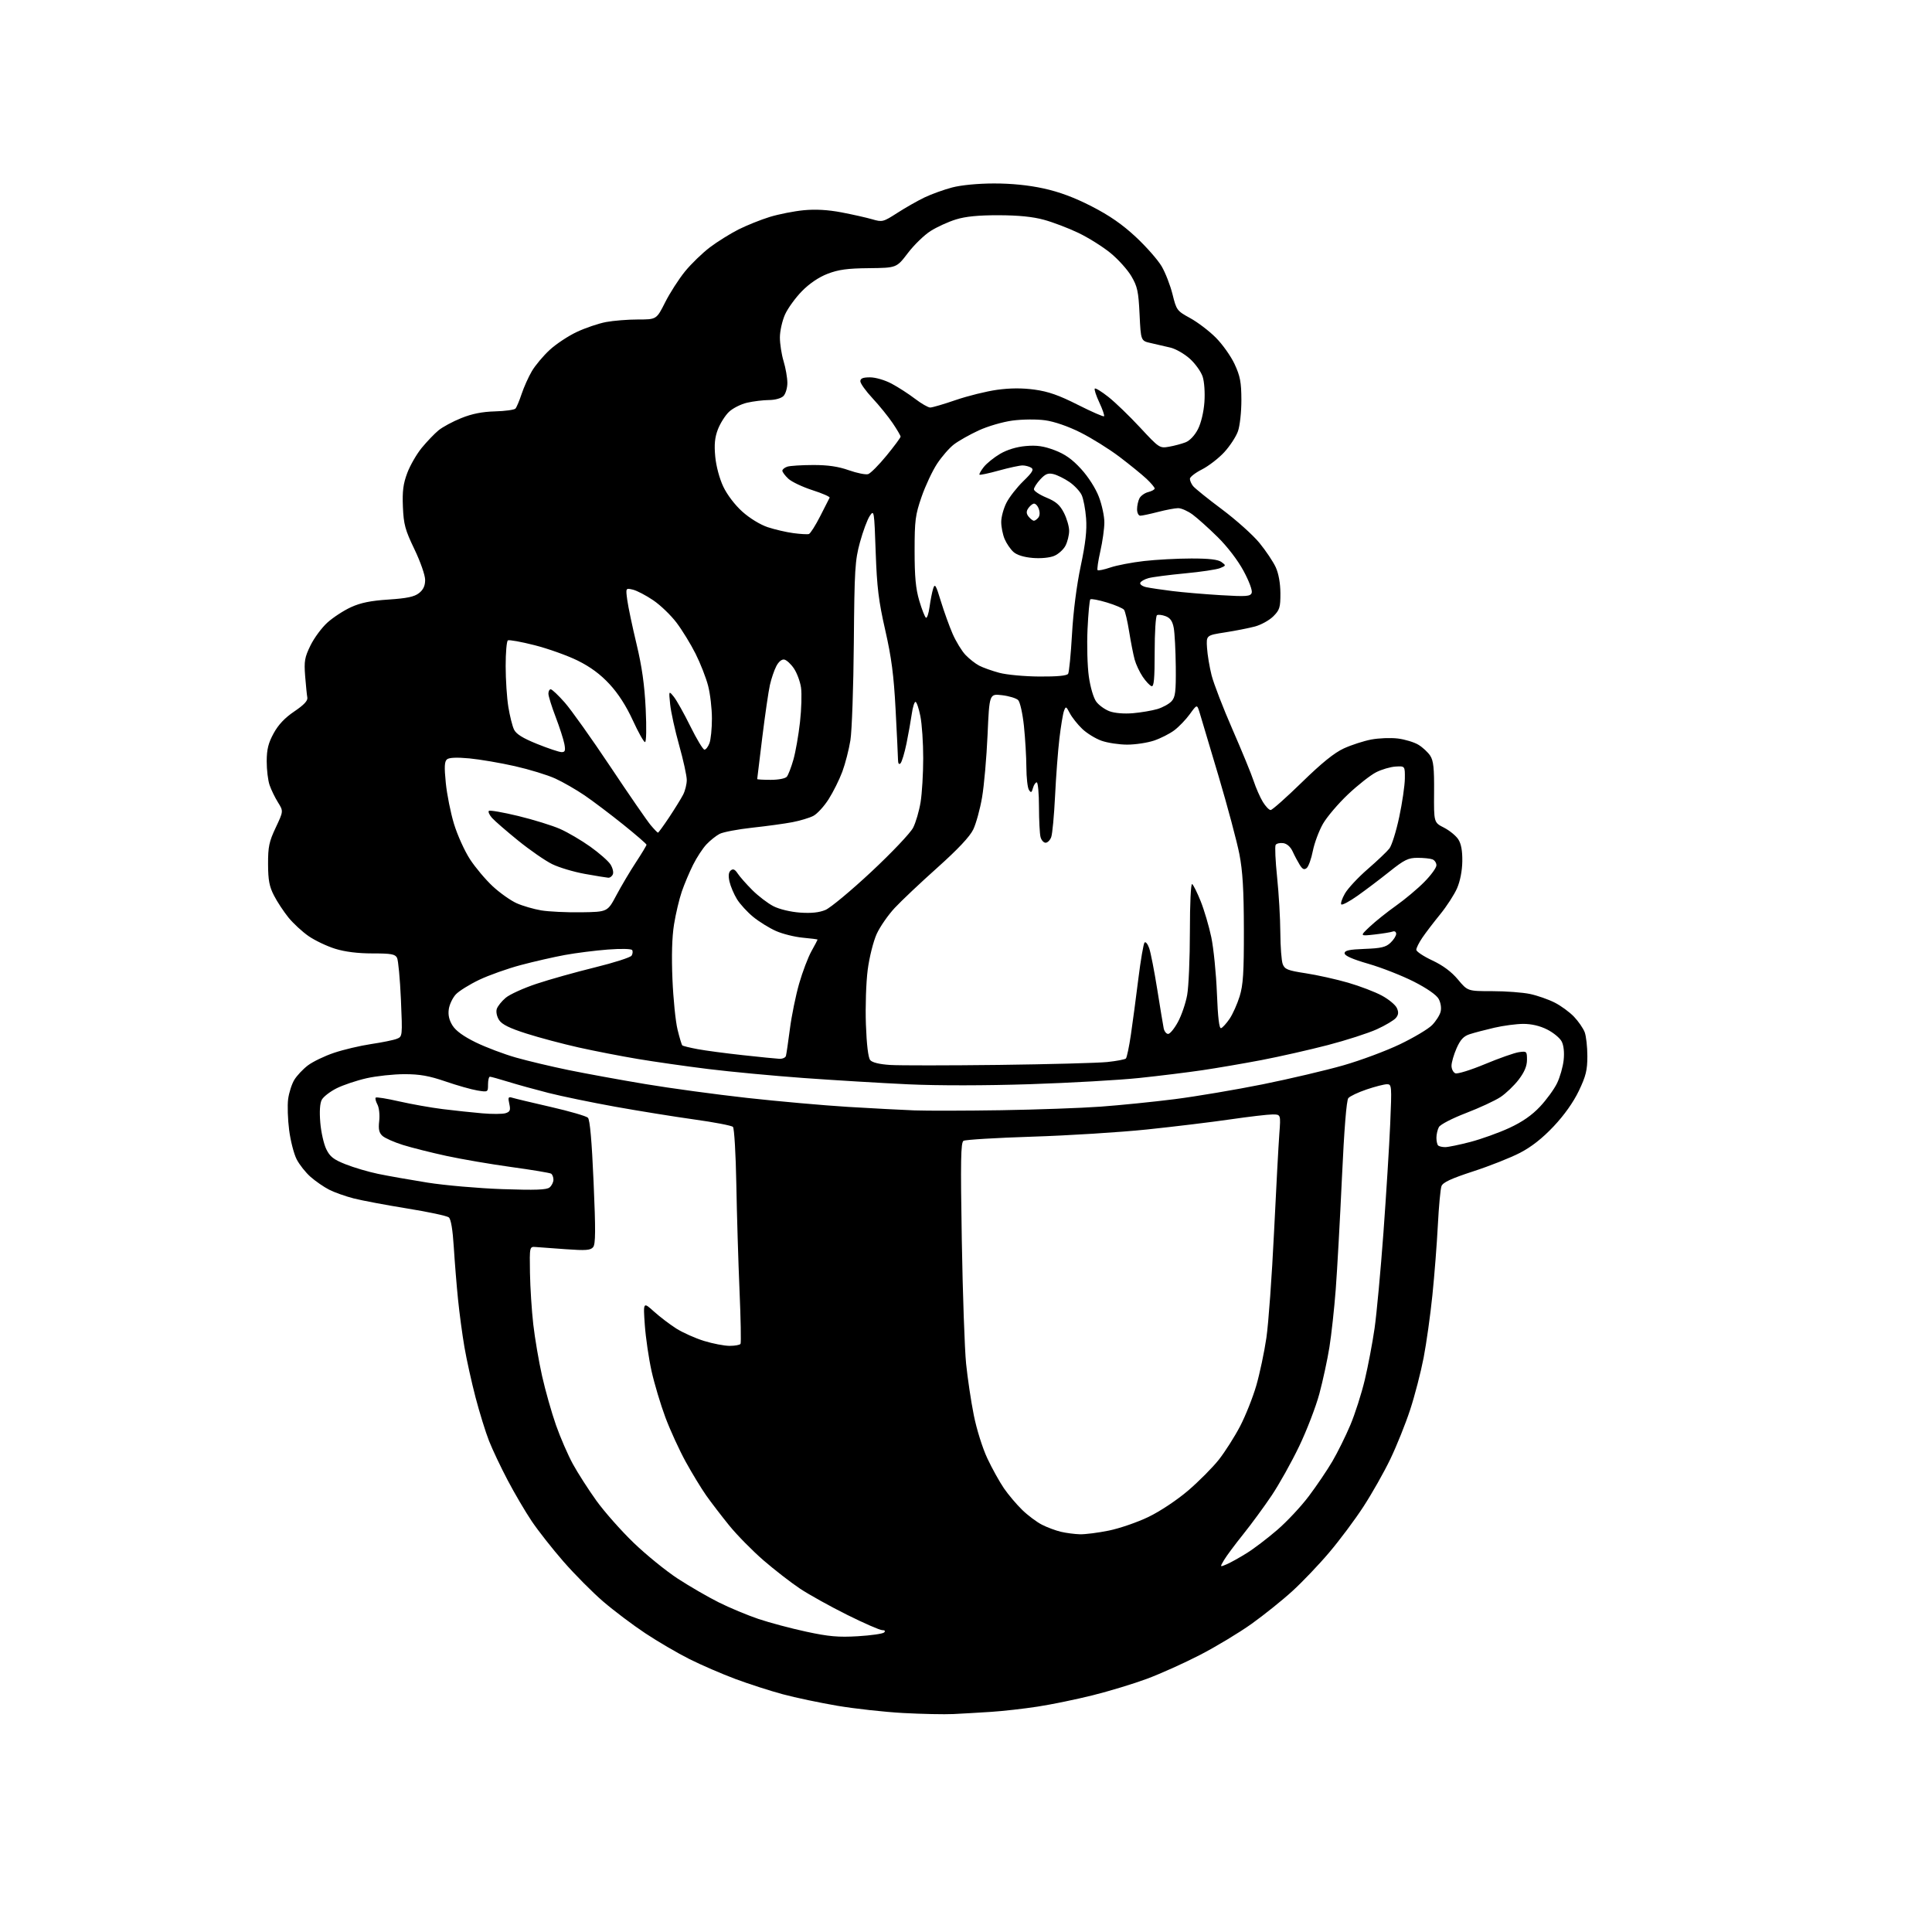 <?xml version="1.0" encoding="UTF-8" standalone="no"?>
<svg 
  version="1.1" 
  xmlns="http://www.w3.org/2000/svg" 
  xmlns:xlink="http://www.w3.org/1999/xlink" 
  xmlns:svg="http://www.w3.org/2000/svg"
  xmlns:rdf="http://www.w3.org/1999/02/22-rdf-syntax-ns#"
  xmlns:cc="http://creativecommons.org/ns#"
  xmlns:dc="http://purl.org/dc/elements/1.1/"
  viewBox="0 0 768 768"
  width="768"
  height="768"
>
<style>svg {background-color: white; }</style>"
<path stroke="none" fill="black" fill-rule="evenodd" d="M379.00,681.36C375.43,681.54 366.43,681.35 359.00,680.95C351.57,680.54 339.84,679.25 332.92,678.08C326.00,676.91 316.22,674.85 311.20,673.50C306.17,672.15 297.66,669.41 292.28,667.40C286.90,665.39 278.68,661.83 274.00,659.48C269.32,657.13 261.45,652.52 256.50,649.24C251.55,645.96 244.02,640.28 239.76,636.62C235.51,632.96 228.41,625.81 223.98,620.73C219.55,615.65 213.87,608.42 211.35,604.67C208.82,600.91 204.53,593.60 201.81,588.43C199.09,583.27 195.75,576.22 194.39,572.77C193.03,569.32 190.63,561.55 189.04,555.50C187.46,549.45 185.47,540.45 184.62,535.50C183.77,530.55 182.62,522.00 182.07,516.50C181.51,511.00 180.76,501.67 180.39,495.76C179.96,488.83 179.26,484.63 178.41,483.93C177.69,483.33 170.22,481.73 161.80,480.38C153.39,479.02 143.83,477.22 140.56,476.38C137.29,475.54 132.92,473.98 130.84,472.92C128.76,471.86 125.44,469.57 123.47,467.84C121.50,466.11 119.00,462.95 117.92,460.83C116.83,458.71 115.49,453.50 114.94,449.24C114.39,444.98 114.21,439.43 114.54,436.89C114.88,434.36 115.98,430.92 116.99,429.26C118.00,427.59 120.42,425.02 122.37,423.53C124.32,422.05 128.98,419.79 132.73,418.53C136.48,417.26 143.13,415.69 147.52,415.03C151.91,414.38 156.51,413.44 157.75,412.94C159.99,412.05 160.00,411.94 159.37,397.27C159.01,389.15 158.32,381.71 157.83,380.75C157.07,379.28 155.50,379.00 148.05,379.00C142.23,379.00 137.14,378.36 133.24,377.15C129.97,376.14 125.24,373.88 122.71,372.15C120.19,370.41 116.58,367.08 114.68,364.75C112.79,362.41 110.19,358.48 108.92,356.00C107.06,352.41 106.58,349.88 106.56,343.50C106.54,336.62 106.96,334.59 109.61,328.97C112.68,322.45 112.68,322.45 110.51,318.97C109.31,317.06 107.81,313.97 107.17,312.10C106.52,310.23 106.01,305.96 106.02,302.60C106.04,297.87 106.66,295.37 108.78,291.50C110.64,288.08 113.24,285.33 117.00,282.80C120.81,280.23 122.40,278.54 122.17,277.30C121.98,276.31 121.60,272.46 121.30,268.74C120.84,262.83 121.11,261.30 123.42,256.58C124.87,253.61 127.90,249.51 130.16,247.47C132.41,245.44 136.62,242.69 139.51,241.37C143.36,239.61 147.35,238.79 154.44,238.33C161.79,237.84 164.71,237.23 166.56,235.77C168.27,234.43 169.00,232.86 169.00,230.52C169.00,228.66 167.13,223.30 164.75,218.35C161.04,210.63 160.46,208.48 160.16,201.50C159.90,195.24 160.28,192.30 161.90,188.00C163.04,184.97 165.64,180.47 167.67,178.00C169.71,175.53 172.68,172.42 174.28,171.10C175.88,169.77 179.95,167.57 183.34,166.21C187.62,164.48 191.68,163.67 196.77,163.53C200.78,163.43 204.44,162.92 204.90,162.42C205.36,161.91 206.46,159.30 207.35,156.61C208.25,153.92 210.07,149.84 211.42,147.55C212.76,145.26 215.95,141.46 218.50,139.11C221.05,136.75 225.92,133.53 229.32,131.94C232.73,130.34 237.93,128.58 240.89,128.02C243.85,127.46 249.58,127.00 253.62,127.00C260.97,127.00 260.97,127.00 264.40,120.20C266.28,116.46 269.84,110.93 272.30,107.90C274.76,104.88 279.22,100.57 282.20,98.31C285.18,96.06 290.30,92.87 293.56,91.22C296.83,89.58 302.43,87.33 306.00,86.23C309.57,85.14 315.65,83.94 319.50,83.57C324.21,83.12 329.12,83.40 334.50,84.42C338.90,85.26 344.38,86.49 346.69,87.16C350.73,88.34 351.07,88.25 356.69,84.64C359.88,82.58 364.75,79.81 367.50,78.49C370.25,77.17 375.20,75.39 378.50,74.52C382.09,73.58 388.75,72.94 395.08,72.93C402.02,72.92 408.83,73.60 414.83,74.91C421.12,76.28 427.14,78.53 433.99,82.05C441.07,85.68 446.19,89.24 451.53,94.22C455.68,98.09 460.29,103.34 461.78,105.88C463.27,108.42 465.21,113.42 466.10,117.00C467.66,123.31 467.86,123.58 473.09,126.44C476.05,128.06 480.65,131.55 483.30,134.21C485.95,136.86 489.32,141.61 490.78,144.76C492.99,149.53 493.45,151.93 493.47,159.00C493.48,163.72 492.88,169.24 492.11,171.42C491.36,173.57 488.90,177.32 486.66,179.76C484.42,182.19 480.42,185.27 477.79,186.61C475.16,187.94 473.00,189.62 473.00,190.33C473.00,191.04 473.56,192.34 474.25,193.21C474.94,194.09 480.11,198.26 485.75,202.47C491.38,206.68 498.08,212.68 500.64,215.81C503.20,218.94 506.12,223.30 507.13,225.50C508.27,228.01 508.96,231.86 508.98,235.83C509.00,241.46 508.69,242.47 506.16,245.00C504.59,246.56 501.33,248.37 498.91,249.03C496.48,249.68 491.12,250.74 487.00,251.38C479.50,252.55 479.50,252.55 479.81,257.52C479.98,260.26 480.80,265.20 481.64,268.50C482.49,271.80 486.22,281.48 489.95,290.00C493.67,298.52 497.46,307.75 498.36,310.50C499.27,313.25 500.90,316.96 501.99,318.75C503.08,320.54 504.48,322.00 505.10,322.00C505.72,322.00 511.30,317.05 517.50,311.00C525.39,303.30 530.41,299.24 534.21,297.50C537.20,296.13 542.09,294.55 545.07,293.98C548.06,293.41 552.82,293.22 555.66,293.57C558.49,293.92 562.18,295.04 563.85,296.06C565.52,297.07 567.63,299.03 568.53,300.40C569.83,302.38 570.14,305.36 570.07,314.92C569.98,326.95 569.98,326.95 573.98,328.99C576.17,330.11 578.74,332.19 579.67,333.62C580.84,335.40 581.34,338.15 581.29,342.36C581.24,346.13 580.43,350.27 579.21,353.08C578.12,355.59 575.09,360.27 572.49,363.46C569.88,366.66 566.68,370.85 565.38,372.78C564.07,374.70 563.00,376.85 563.00,377.55C563.00,378.24 565.86,380.15 569.35,381.78C573.59,383.77 576.97,386.28 579.56,389.38C583.42,394.00 583.42,394.00 593.16,394.00C598.52,394.00 605.29,394.51 608.20,395.12C611.12,395.74 615.52,397.28 618.00,398.54C620.48,399.79 623.93,402.32 625.69,404.16C627.44,406.00 629.35,408.77 629.94,410.32C630.52,411.86 631.00,416.15 631.00,419.84C631.00,425.42 630.42,427.76 627.60,433.66C625.43,438.18 621.80,443.30 617.59,447.76C613.15,452.47 608.78,455.91 604.24,458.26C600.53,460.19 592.16,463.51 585.63,465.63C576.83,468.50 573.57,470.02 573.01,471.50C572.60,472.60 571.95,479.57 571.57,487.00C571.19,494.43 570.21,506.96 569.40,514.86C568.60,522.76 567.02,533.96 565.91,539.74C564.79,545.53 562.39,554.81 560.56,560.38C558.74,565.95 555.19,574.77 552.68,580.00C550.17,585.23 545.36,593.73 541.99,598.90C538.63,604.08 532.51,612.27 528.40,617.11C524.30,621.96 517.69,628.88 513.72,632.50C509.75,636.13 502.45,641.98 497.50,645.52C492.55,649.05 483.32,654.61 477.00,657.87C470.68,661.13 461.18,665.40 455.90,667.36C450.62,669.32 440.94,672.26 434.40,673.89C427.85,675.53 418.00,677.56 412.50,678.40C407.00,679.25 398.68,680.19 394.00,680.49C389.32,680.80 382.57,681.19 379.00,681.36zM341.00,650.43C346.23,650.12 350.93,649.44 351.45,648.93C352.04,648.35 351.75,648.00 350.68,648.00C349.73,648.00 343.45,645.26 336.73,641.91C330.00,638.56 321.57,633.87 318.00,631.50C314.43,629.12 307.90,624.06 303.49,620.25C299.09,616.43 292.96,610.21 289.88,606.41C286.80,602.61 282.69,597.25 280.75,594.50C278.81,591.75 275.14,585.72 272.60,581.11C270.06,576.49 266.42,568.56 264.52,563.48C262.62,558.40 260.14,550.12 259.01,545.07C257.89,540.02 256.68,531.75 256.32,526.69C255.68,517.50 255.68,517.50 259.93,521.33C262.27,523.44 266.28,526.49 268.84,528.12C271.40,529.74 276.36,531.96 279.86,533.04C283.35,534.12 287.94,535.00 290.05,535.00C292.16,535.00 294.10,534.64 294.37,534.21C294.64,533.77 294.46,524.21 293.97,512.96C293.49,501.71 292.91,482.69 292.70,470.71C292.49,458.72 291.88,448.48 291.36,447.96C290.83,447.43 283.90,446.10 275.95,445.00C268.00,443.89 253.85,441.61 244.50,439.93C235.15,438.24 223.22,435.78 218.00,434.45C212.78,433.12 205.57,431.13 202.00,430.02C198.43,428.92 195.16,428.01 194.75,428.01C194.34,428.00 194.00,429.39 194.00,431.09C194.00,434.16 193.98,434.17 189.75,433.48C187.41,433.10 181.72,431.48 177.09,429.89C170.59,427.66 166.88,427.00 160.79,427.00C156.45,427.00 149.66,427.73 145.70,428.62C141.74,429.52 136.38,431.32 133.79,432.62C131.19,433.93 128.55,435.98 127.91,437.18C127.16,438.57 126.95,441.83 127.32,446.24C127.63,450.02 128.71,454.78 129.70,456.81C131.16,459.81 132.61,460.94 137.40,462.83C140.64,464.12 146.44,465.83 150.29,466.63C154.14,467.43 162.96,468.99 169.90,470.10C176.83,471.20 190.25,472.37 199.72,472.70C212.87,473.15 217.31,472.99 218.47,472.02C219.31,471.33 220.00,469.94 220.00,468.94C220.00,467.94 219.58,466.86 219.06,466.54C218.55,466.22 211.46,465.04 203.31,463.92C195.17,462.80 183.55,460.81 177.50,459.50C171.45,458.19 163.65,456.23 160.17,455.14C156.68,454.05 153.03,452.43 152.04,451.54C150.67,450.30 150.37,448.91 150.74,445.61C151.01,443.20 150.70,440.31 150.03,439.06C149.38,437.83 149.07,436.60 149.35,436.32C149.63,436.03 153.83,436.71 158.68,437.82C163.53,438.92 171.32,440.31 176.00,440.89C180.68,441.47 187.73,442.22 191.67,442.56C195.61,442.91 199.80,442.88 200.98,442.51C202.76,441.94 203.01,441.33 202.46,438.81C201.88,436.20 202.04,435.88 203.65,436.37C204.67,436.69 211.57,438.34 219.00,440.04C226.43,441.74 233.04,443.66 233.70,444.31C234.51,445.11 235.25,453.52 235.96,469.89C236.80,489.14 236.76,494.59 235.77,495.77C234.75,497.01 232.84,497.15 225.01,496.59C219.78,496.22 214.38,495.82 213.00,495.71C210.50,495.50 210.50,495.50 210.67,506.00C210.77,511.77 211.36,521.00 211.99,526.50C212.62,532.00 214.19,541.23 215.49,547.00C216.79,552.77 219.27,561.55 221.01,566.50C222.75,571.45 225.78,578.42 227.74,582.00C229.70,585.58 233.89,592.10 237.04,596.50C240.20,600.90 246.86,608.44 251.85,613.25C256.84,618.06 264.76,624.49 269.43,627.54C274.11,630.59 281.44,634.83 285.72,636.97C290.00,639.11 297.10,642.07 301.50,643.56C305.90,645.04 314.45,647.32 320.50,648.62C329.46,650.55 333.26,650.89 341.00,650.43zM487.69,621.80C489.24,621.13 492.79,619.15 495.59,617.40C498.40,615.66 503.84,611.51 507.69,608.20C511.55,604.88 517.22,598.82 520.29,594.73C523.37,590.64 527.58,584.42 529.64,580.90C531.70,577.38 534.91,570.90 536.77,566.50C538.63,562.10 541.22,554.00 542.53,548.50C543.84,543.00 545.59,533.77 546.42,528.00C547.24,522.23 548.83,505.12 549.94,490.00C551.04,474.88 552.26,455.41 552.63,446.75C553.28,431.55 553.23,431.00 551.35,431.00C550.27,431.00 546.63,431.93 543.26,433.07C539.89,434.21 536.61,435.76 535.98,436.52C535.25,437.40 534.33,448.90 533.44,468.20C532.67,484.86 531.56,504.80 530.98,512.50C530.39,520.20 529.26,530.55 528.47,535.50C527.68,540.45 525.88,548.77 524.48,554.00C523.07,559.23 519.45,568.64 516.43,574.93C513.41,581.22 508.51,589.99 505.54,594.43C502.56,598.87 497.46,605.82 494.20,609.89C490.94,613.95 487.51,618.56 486.58,620.14C484.88,623.01 484.88,623.01 487.69,621.80zM429.29,609.90C431.38,609.95 436.55,609.30 440.79,608.43C445.03,607.57 452.10,605.14 456.50,603.02C461.13,600.79 467.77,596.38 472.28,592.54C476.55,588.88 482.07,583.33 484.54,580.20C487.00,577.06 490.79,571.10 492.96,566.95C495.12,562.80 498.02,555.51 499.40,550.76C500.77,546.01 502.58,537.48 503.41,531.81C504.24,526.14 505.60,507.32 506.44,490.00C507.28,472.68 508.23,455.01 508.55,450.75C509.14,443.00 509.14,443.00 505.82,443.01C503.99,443.01 496.43,443.90 489.00,444.98C481.57,446.06 466.73,447.86 456.00,448.98C445.27,450.10 424.77,451.39 410.42,451.84C396.08,452.30 383.75,453.04 383.01,453.49C381.92,454.17 381.80,461.32 382.33,493.00C382.69,514.27 383.46,536.37 384.04,542.09C384.62,547.82 385.99,557.00 387.09,562.50C388.21,568.14 390.57,575.66 392.49,579.74C394.36,583.73 397.34,589.08 399.09,591.64C400.85,594.20 404.12,598.06 406.36,600.23C408.59,602.40 412.12,605.04 414.19,606.10C416.27,607.16 419.66,608.42 421.73,608.91C423.81,609.40 427.21,609.84 429.29,609.90zM574.48,456.00C575.66,456.00 580.18,455.07 584.53,453.93C588.88,452.79 595.83,450.29 599.96,448.38C605.12,446.00 608.96,443.33 612.17,439.91C614.75,437.17 617.81,432.97 618.96,430.58C620.12,428.19 621.30,424.04 621.58,421.37C621.90,418.36 621.60,415.55 620.79,414.00C620.08,412.62 617.49,410.49 615.03,409.25C612.15,407.79 608.80,407.01 605.54,407.01C602.77,407.02 597.58,407.71 594.00,408.54C590.42,409.37 586.04,410.52 584.26,411.10C581.80,411.89 580.55,413.24 579.01,416.70C577.91,419.20 577.00,422.34 577.00,423.66C577.00,424.98 577.70,426.33 578.55,426.66C579.40,426.98 584.69,425.34 590.30,423.00C595.91,420.66 601.96,418.53 603.75,418.26C606.89,417.80 607.00,417.90 607.00,421.31C607.00,423.77 605.99,426.16 603.71,429.16C601.89,431.54 598.63,434.66 596.46,436.10C594.28,437.54 588.10,440.41 582.72,442.47C577.21,444.59 572.52,447.02 571.97,448.05C571.44,449.05 571.00,450.95 571.00,452.27C571.00,453.59 571.30,454.97 571.67,455.33C572.03,455.70 573.30,456.00 574.48,456.00zM398.00,441.33C412.02,441.10 429.80,440.47 437.50,439.91C445.20,439.35 458.48,438.01 467.00,436.93C475.52,435.84 491.27,433.18 502.00,431.02C512.73,428.85 527.12,425.46 534.00,423.49C540.88,421.52 551.00,417.75 556.50,415.11C562.00,412.47 567.75,409.05 569.27,407.50C570.79,405.95 572.33,403.55 572.67,402.16C573.04,400.69 572.71,398.57 571.88,397.07C571.00,395.48 567.21,392.85 561.98,390.19C557.31,387.83 549.23,384.65 544.00,383.14C537.63,381.30 534.50,379.92 534.50,378.95C534.50,377.83 536.31,377.43 542.48,377.20C549.00,376.96 550.89,376.52 552.73,374.78C553.98,373.61 555.00,372.01 555.00,371.22C555.00,370.43 554.40,370.02 553.66,370.30C552.92,370.58 549.66,371.11 546.41,371.48C540.50,372.14 540.50,372.14 544.56,368.32C546.79,366.22 551.48,362.48 554.98,360.00C558.48,357.52 563.52,353.30 566.17,350.61C568.83,347.93 571.00,344.94 571.00,343.97C571.00,343.00 570.29,341.94 569.42,341.61C568.55,341.27 565.90,341.00 563.52,341.00C559.80,341.00 558.27,341.75 552.35,346.47C548.58,349.48 542.88,353.79 539.67,356.06C536.47,358.33 533.55,359.88 533.19,359.52C532.82,359.16 533.48,357.20 534.64,355.18C535.80,353.16 539.86,348.80 543.66,345.50C547.47,342.20 551.36,338.51 552.30,337.30C553.25,336.08 555.01,330.46 556.21,324.80C557.42,319.13 558.42,312.25 558.45,309.50C558.50,304.50 558.50,304.50 554.77,304.72C552.73,304.84 549.23,305.86 547.02,306.99C544.80,308.12 539.79,312.06 535.89,315.74C531.98,319.43 527.49,324.71 525.90,327.47C524.32,330.24 522.51,335.08 521.88,338.23C521.26,341.39 520.16,344.45 519.44,345.05C518.45,345.87 517.78,345.57 516.68,343.82C515.89,342.54 514.61,340.15 513.86,338.50C513.00,336.63 511.59,335.37 510.10,335.16C508.80,334.98 507.44,335.29 507.09,335.86C506.73,336.43 507.00,342.21 507.67,348.70C508.35,355.19 508.92,365.08 508.95,370.68C508.98,376.29 509.41,381.94 509.90,383.25C510.69,385.32 511.87,385.79 519.04,386.89C523.57,387.58 531.15,389.27 535.87,390.63C540.59,392.00 546.66,394.32 549.35,395.79C552.05,397.25 554.71,399.46 555.27,400.70C556.03,402.36 555.93,403.38 554.90,404.64C554.13,405.57 550.71,407.61 547.30,409.16C543.88,410.71 535.11,413.54 527.80,415.44C520.48,417.34 508.65,420.02 501.50,421.39C494.35,422.75 483.73,424.57 477.91,425.43C472.08,426.29 460.83,427.68 452.91,428.51C444.98,429.35 425.45,430.46 409.50,430.98C391.84,431.56 372.88,431.58 361.00,431.03C350.27,430.53 331.60,429.40 319.50,428.53C307.40,427.65 290.30,426.04 281.50,424.95C272.70,423.86 260.10,422.06 253.50,420.95C246.90,419.85 236.32,417.79 230.00,416.38C223.68,414.96 214.33,412.48 209.24,410.85C202.58,408.73 199.54,407.23 198.41,405.50C197.51,404.12 197.11,402.24 197.47,401.09C197.82,399.99 199.42,397.99 201.02,396.64C202.62,395.29 208.14,392.78 213.29,391.07C218.44,389.35 228.87,386.43 236.47,384.56C244.06,382.70 250.63,380.59 251.07,379.88C251.51,379.18 251.61,378.18 251.30,377.68C250.97,377.15 246.90,377.06 241.62,377.46C236.60,377.85 228.90,378.82 224.50,379.63C220.10,380.44 212.22,382.24 207.00,383.63C201.78,385.02 194.35,387.66 190.50,389.49C186.65,391.33 182.47,393.93 181.21,395.27C179.95,396.62 178.69,399.24 178.41,401.11C178.06,403.45 178.52,405.48 179.88,407.66C181.21,409.78 184.29,412.00 189.18,414.39C193.21,416.35 200.36,419.05 205.07,420.39C209.79,421.73 219.24,423.98 226.07,425.38C232.91,426.78 246.60,429.28 256.50,430.93C266.40,432.59 284.62,435.06 297.00,436.44C309.38,437.81 327.38,439.41 337.00,440.00C346.62,440.58 358.55,441.21 363.50,441.40C368.45,441.58 383.98,441.55 398.00,441.33zM397.00,423.32C417.07,423.07 436.51,422.55 440.18,422.17C443.86,421.78 447.18,421.15 447.56,420.77C447.94,420.39 448.84,416.12 449.55,411.29C450.26,406.46 451.60,396.43 452.52,389.00C453.45,381.57 454.55,375.13 454.98,374.67C455.40,374.22 456.24,375.24 456.83,376.95C457.43,378.66 458.86,386.01 460.02,393.28C461.18,400.55 462.33,407.51 462.58,408.75C462.83,409.99 463.63,411.00 464.36,411.00C465.09,411.00 466.84,408.86 468.25,406.25C469.67,403.64 471.32,398.83 471.91,395.57C472.51,392.30 473.00,380.91 473.00,370.26C473.00,359.19 473.38,351.12 473.89,351.43C474.38,351.73 475.92,354.83 477.31,358.30C478.70,361.78 480.59,368.20 481.51,372.56C482.42,376.93 483.43,386.93 483.74,394.78C484.12,404.52 484.65,408.95 485.40,408.71C486.00,408.51 487.52,406.83 488.78,404.99C490.03,403.14 491.83,399.12 492.78,396.06C494.18,391.52 494.49,386.64 494.46,369.50C494.43,353.69 493.99,346.28 492.67,339.50C491.70,334.55 487.98,320.60 484.39,308.50C480.81,296.40 477.41,285.02 476.85,283.22C475.83,279.94 475.83,279.94 472.98,283.87C471.42,286.03 468.64,288.92 466.82,290.29C464.99,291.67 461.35,293.52 458.72,294.40C456.08,295.28 451.30,296.00 448.09,296.00C444.88,296.00 440.28,295.31 437.88,294.46C435.47,293.61 432.00,291.47 430.17,289.71C428.33,287.94 426.13,285.16 425.27,283.52C423.81,280.72 423.67,280.67 422.95,282.60C422.53,283.74 421.71,288.68 421.13,293.58C420.55,298.49 419.77,308.80 419.40,316.50C419.02,324.20 418.34,331.51 417.88,332.75C417.43,333.99 416.42,335.00 415.64,335.00C414.87,335.00 413.96,333.99 413.63,332.75C413.30,331.51 413.02,326.11 413.01,320.75C413.01,315.39 412.60,311.00 412.12,311.00C411.63,311.00 410.96,312.01 410.62,313.25C410.10,315.13 409.84,315.25 409.02,314.00C408.47,313.18 408.02,309.12 408.00,305.00C407.98,300.88 407.54,293.49 407.03,288.58C406.50,283.60 405.49,279.06 404.73,278.30C403.99,277.56 401.11,276.68 398.33,276.35C393.29,275.76 393.29,275.76 392.57,292.13C392.17,301.13 391.19,312.32 390.38,317.00C389.58,321.68 388.00,327.41 386.88,329.74C385.51,332.57 380.78,337.60 372.67,344.86C365.97,350.84 358.33,358.06 355.68,360.90C353.03,363.74 349.79,368.41 348.49,371.28C347.18,374.16 345.58,380.52 344.93,385.48C344.28,390.44 343.96,400.15 344.21,407.18C344.50,415.26 345.13,420.45 345.92,421.40C346.73,422.37 349.55,423.06 353.84,423.34C357.50,423.57 376.93,423.56 397.00,423.32zM309.78,420.89C311.04,420.95 312.22,420.44 312.42,419.75C312.61,419.06 313.32,414.23 314.00,409.00C314.67,403.77 316.33,395.68 317.67,391.00C319.02,386.32 321.22,380.53 322.56,378.12C323.90,375.72 325.00,373.64 325.00,373.51C325.00,373.38 322.36,373.04 319.14,372.75C315.91,372.45 311.11,371.26 308.47,370.09C305.82,368.92 301.75,366.40 299.41,364.48C297.07,362.57 294.17,359.40 292.96,357.44C291.75,355.48 290.42,352.34 289.99,350.47C289.46,348.13 289.62,346.73 290.49,346.01C291.41,345.24 292.14,345.57 293.24,347.23C294.06,348.48 296.68,351.45 299.06,353.83C301.45,356.21 305.22,359.09 307.45,360.23C309.79,361.43 314.24,362.50 318.00,362.77C322.47,363.09 325.64,362.76 328.12,361.72C330.10,360.89 338.33,354.05 346.39,346.52C354.48,338.96 361.92,331.12 362.98,329.03C364.05,326.95 365.38,322.37 365.95,318.87C366.52,315.37 366.99,307.51 366.99,301.42C367.00,295.32 366.49,287.78 365.86,284.67C365.24,281.55 364.36,279.00 363.92,279.00C363.48,279.00 362.82,281.14 362.45,283.75C362.08,286.36 361.14,291.64 360.36,295.49C359.57,299.33 358.49,302.91 357.96,303.44C357.35,304.05 356.99,303.52 356.97,301.95C356.95,300.60 356.52,291.62 356.01,282.00C355.29,268.36 354.38,261.41 351.90,250.50C349.26,238.93 348.60,233.55 348.10,219.50C347.52,202.93 347.46,202.57 345.76,205.06C344.80,206.47 343.04,211.20 341.85,215.56C339.87,222.81 339.66,226.29 339.41,255.50C339.26,273.10 338.65,290.55 338.05,294.27C337.45,298.00 336.00,303.62 334.83,306.77C333.66,309.92 331.21,314.84 329.39,317.70C327.57,320.56 324.83,323.55 323.29,324.34C321.76,325.13 318.02,326.25 315.00,326.83C311.98,327.41 304.79,328.40 299.04,329.02C293.29,329.65 287.44,330.76 286.04,331.49C284.64,332.22 282.29,334.10 280.82,335.66C279.35,337.22 276.96,340.87 275.52,343.76C274.07,346.65 272.05,351.44 271.03,354.40C270.01,357.37 268.62,363.24 267.94,367.45C267.13,372.47 266.92,379.98 267.31,389.30C267.64,397.11 268.55,406.11 269.34,409.30C270.12,412.48 270.96,415.30 271.22,415.55C271.47,415.80 274.23,416.48 277.36,417.06C280.48,417.64 288.54,418.71 295.27,419.44C302.00,420.18 308.53,420.83 309.78,420.89zM231.00,362.65C241.50,362.50 241.50,362.50 245.00,355.91C246.93,352.28 250.41,346.40 252.75,342.84C255.09,339.28 257.00,336.10 257.00,335.79C257.00,335.48 252.84,331.87 247.75,327.78C242.66,323.69 235.75,318.47 232.39,316.18C229.04,313.90 223.79,310.88 220.73,309.48C217.68,308.08 210.45,305.87 204.67,304.56C198.89,303.25 190.74,301.87 186.57,301.47C181.59,301.01 178.54,301.13 177.69,301.85C176.68,302.68 176.57,304.82 177.21,311.21C177.66,315.77 179.13,323.12 180.48,327.55C181.83,331.97 184.68,338.27 186.81,341.55C188.94,344.82 193.02,349.67 195.87,352.32C198.73,354.97 203.02,358.00 205.40,359.06C207.79,360.12 212.16,361.39 215.12,361.89C218.08,362.39 225.22,362.73 231.00,362.65zM241.78,348.91C241.08,348.86 236.90,348.18 232.50,347.39C228.10,346.60 222.25,344.86 219.50,343.51C216.75,342.16 210.68,337.96 206.00,334.17C201.32,330.38 196.64,326.32 195.59,325.14C194.54,323.95 193.97,322.70 194.33,322.34C194.68,321.99 199.94,322.90 206.01,324.37C212.07,325.84 219.56,328.16 222.64,329.52C225.72,330.88 231.12,334.05 234.64,336.56C238.16,339.07 241.75,342.22 242.63,343.56C243.50,344.89 243.96,346.66 243.64,347.49C243.32,348.32 242.49,348.96 241.78,348.91zM261.56,331.00C261.76,331.00 263.77,328.23 266.02,324.86C268.26,321.48 270.75,317.45 271.55,315.90C272.35,314.36 273.00,311.73 273.00,310.06C273.00,308.39 271.64,302.18 269.98,296.27C268.32,290.35 266.71,283.03 266.40,280.01C265.84,274.50 265.84,274.50 267.86,276.99C268.96,278.36 271.93,283.65 274.44,288.74C276.95,293.83 279.47,298.00 280.03,298.00C280.59,298.00 281.49,296.85 282.02,295.43C282.56,294.02 283.00,289.62 283.00,285.64C283.00,281.67 282.32,275.80 281.48,272.59C280.65,269.39 278.41,263.66 276.50,259.87C274.60,256.07 271.20,250.53 268.96,247.56C266.72,244.59 262.55,240.57 259.69,238.63C256.84,236.69 253.20,234.79 251.60,234.40C248.70,233.71 248.70,233.71 249.36,238.60C249.73,241.30 251.38,249.12 253.03,256.00C255.18,264.97 256.21,272.24 256.67,281.75C257.04,289.45 256.93,295.00 256.40,294.99C255.91,294.99 253.72,291.08 251.54,286.32C248.95,280.66 245.75,275.68 242.29,271.95C238.64,268.01 234.73,265.12 229.63,262.59C225.56,260.59 217.87,257.84 212.52,256.48C207.17,255.12 202.39,254.26 201.89,254.56C201.40,254.87 201.00,259.48 201.01,264.81C201.01,270.14 201.49,277.42 202.07,280.99C202.65,284.56 203.66,288.61 204.32,289.99C205.18,291.79 207.76,293.41 213.51,295.73C217.90,297.50 222.28,298.96 223.22,298.98C224.63,299.00 224.84,298.40 224.35,295.75C224.01,293.96 222.45,289.12 220.88,285.00C219.30,280.88 218.01,276.71 218.00,275.75C218.00,274.79 218.42,274.00 218.92,274.00C219.43,274.00 221.93,276.36 224.48,279.25C227.03,282.14 235.18,293.60 242.60,304.72C250.01,315.84 257.23,326.30 258.63,327.97C260.03,329.64 261.35,331.00 261.56,331.00zM306.38,310.00C309.46,310.00 312.19,309.47 312.78,308.75C313.35,308.06 314.52,305.02 315.38,302.00C316.25,298.98 317.43,292.25 318.01,287.05C318.59,281.86 318.77,275.66 318.41,273.28C318.06,270.90 316.79,267.50 315.60,265.73C314.41,263.96 312.68,262.37 311.77,262.19C310.76,262.00 309.52,263.02 308.58,264.84C307.74,266.46 306.60,269.82 306.05,272.29C305.49,274.76 304.13,284.12 303.02,293.09C301.91,302.05 301.00,309.52 301.00,309.69C301.00,309.86 303.42,310.00 306.38,310.00zM450.38,283.51C453.61,283.23 457.99,282.48 460.11,281.85C462.23,281.21 464.76,279.81 465.73,278.74C467.23,277.09 467.48,274.96 467.39,265.03C467.32,258.56 466.96,251.61 466.58,249.59C466.08,246.91 465.20,245.65 463.36,244.95C461.97,244.42 460.42,244.24 459.92,244.55C459.41,244.86 459.00,251.43 459.00,259.14C459.00,269.91 458.71,273.07 457.75,272.76C457.06,272.53 455.49,270.86 454.26,269.04C453.03,267.22 451.58,264.16 451.05,262.23C450.52,260.29 449.53,255.29 448.86,251.11C448.19,246.92 447.28,243.01 446.83,242.41C446.39,241.81 443.32,240.50 440.01,239.50C436.70,238.50 433.73,237.94 433.42,238.25C433.10,238.57 432.60,243.92 432.31,250.16C432.02,256.40 432.25,264.85 432.83,268.94C433.44,273.23 434.69,277.46 435.79,278.94C436.83,280.35 439.22,282.06 441.09,282.75C443.13,283.50 446.87,283.81 450.38,283.51zM413.19,268.93C420.27,268.98 424.12,268.61 424.60,267.84C424.99,267.21 425.68,260.12 426.14,252.09C426.64,243.16 427.98,232.67 429.60,225.03C431.53,215.92 432.10,210.81 431.74,206.03C431.47,202.44 430.68,198.28 429.98,196.79C429.28,195.29 427.09,192.96 425.11,191.60C423.12,190.24 420.28,188.83 418.79,188.47C416.64,187.94 415.57,188.36 413.54,190.55C412.14,192.06 411.00,193.84 411.00,194.51C411.00,195.18 413.22,196.66 415.94,197.79C419.78,199.38 421.33,200.73 422.94,203.88C424.07,206.10 425.00,209.31 425.00,211.01C425.00,212.71 424.35,215.36 423.55,216.91C422.75,218.45 420.72,220.29 419.04,220.98C417.26,221.72 413.71,222.06 410.51,221.79C407.04,221.50 404.24,220.64 402.88,219.42C401.69,218.36 400.11,216.05 399.36,214.28C398.61,212.51 398.00,209.46 398.00,207.49C398.00,205.53 398.94,202.09 400.08,199.85C401.22,197.61 404.23,193.76 406.75,191.30C410.40,187.76 411.06,186.65 409.93,185.93C409.14,185.44 407.59,185.02 406.48,185.02C405.37,185.01 401.15,185.92 397.10,187.04C393.06,188.16 389.57,188.90 389.36,188.69C389.15,188.48 389.91,187.11 391.06,185.65C392.21,184.19 395.14,181.83 397.57,180.40C400.39,178.76 404.09,177.63 407.75,177.31C412.12,176.92 414.86,177.32 419.20,178.95C423.35,180.52 426.22,182.55 429.76,186.43C432.62,189.56 435.53,194.11 436.81,197.47C438.02,200.61 439.00,205.19 439.00,207.64C439.00,210.10 438.28,215.26 437.40,219.12C436.53,222.98 436.03,226.37 436.31,226.64C436.58,226.92 438.88,226.44 441.41,225.58C443.94,224.72 449.95,223.57 454.75,223.02C459.56,222.47 468.03,222.01 473.56,222.01C480.65,222.00 484.19,222.42 485.55,223.41C487.42,224.78 487.40,224.85 484.99,225.84C483.62,226.40 477.32,227.34 471.00,227.93C464.68,228.53 458.18,229.37 456.57,229.81C454.95,230.25 453.46,231.11 453.26,231.71C453.06,232.32 454.16,233.09 455.70,233.42C457.24,233.75 461.88,234.44 466.01,234.95C470.14,235.47 478.79,236.20 485.23,236.59C495.48,237.20 497.03,237.09 497.57,235.68C497.92,234.76 496.56,231.08 494.34,226.96C492.04,222.70 487.90,217.29 484.00,213.45C480.43,209.93 475.95,205.92 474.06,204.53C472.16,203.14 469.60,202.00 468.35,202.00C467.11,202.00 463.51,202.68 460.34,203.50C457.17,204.32 454.00,205.00 453.29,205.00C452.57,205.00 452.00,203.86 452.00,202.43C452.00,201.02 452.44,199.05 452.97,198.05C453.51,197.05 455.08,195.94 456.47,195.60C457.86,195.25 459.00,194.61 459.00,194.18C459.00,193.75 457.54,192.02 455.75,190.33C453.96,188.65 449.12,184.72 445.00,181.59C440.88,178.47 433.88,174.11 429.46,171.90C424.56,169.45 419.10,167.57 415.46,167.07C412.12,166.61 406.43,166.66 402.50,167.18C398.61,167.70 392.63,169.44 389.03,171.11C385.46,172.76 381.06,175.25 379.23,176.64C377.40,178.03 374.38,181.50 372.51,184.34C370.64,187.18 367.86,193.10 366.34,197.50C363.85,204.70 363.57,206.85 363.57,219.00C363.57,229.24 364.01,234.01 365.42,238.78C366.44,242.23 367.64,245.28 368.08,245.55C368.51,245.82 369.16,243.89 369.51,241.27C369.87,238.65 370.51,235.38 370.94,234.00C371.63,231.83 372.03,232.48 374.01,239.00C375.27,243.12 377.38,248.97 378.70,252.00C380.03,255.03 382.32,258.78 383.80,260.34C385.29,261.90 387.73,263.82 389.23,264.60C390.73,265.39 394.33,266.67 397.23,267.45C400.13,268.23 407.31,268.90 413.19,268.93zM321.55,212.28C322.13,212.09 324.14,208.92 326.03,205.22C327.92,201.52 329.61,198.20 329.79,197.83C329.97,197.46 326.89,196.11 322.96,194.85C319.02,193.58 314.72,191.54 313.40,190.32C312.08,189.10 311.00,187.65 311.00,187.12C311.00,186.58 311.90,185.85 313.00,185.50C314.10,185.15 318.72,184.86 323.25,184.85C329.10,184.84 333.23,185.44 337.43,186.93C340.70,188.08 344.15,188.77 345.10,188.47C346.06,188.16 349.35,184.85 352.42,181.10C355.49,177.35 358.00,173.96 358.00,173.57C358.00,173.18 356.58,170.75 354.84,168.18C353.10,165.61 349.50,161.16 346.84,158.31C344.18,155.46 342.00,152.42 342.00,151.56C342.00,150.42 343.03,150.00 345.85,150.00C348.04,150.00 351.74,151.08 354.43,152.51C357.03,153.89 361.21,156.59 363.72,158.51C366.23,160.43 368.96,162.00 369.78,162.00C370.59,162.00 375.18,160.66 379.96,159.01C384.74,157.37 392.11,155.55 396.32,154.96C401.54,154.24 406.31,154.21 411.25,154.88C416.71,155.63 420.96,157.12 428.45,160.91C433.92,163.67 438.61,165.73 438.87,165.47C439.13,165.21 438.29,162.75 437.00,160.00C435.71,157.25 434.90,154.76 435.20,154.47C435.49,154.17 437.93,155.67 440.62,157.80C443.31,159.92 448.98,165.39 453.21,169.95C460.79,178.11 460.97,178.23 464.71,177.58C466.79,177.22 469.76,176.42 471.30,175.82C472.99,175.15 474.94,173.07 476.20,170.61C477.44,168.19 478.49,163.79 478.77,159.89C479.04,156.13 478.74,151.74 478.07,149.71C477.42,147.74 475.14,144.55 473.00,142.62C470.86,140.69 467.40,138.69 465.31,138.19C463.21,137.68 459.70,136.87 457.50,136.38C453.50,135.50 453.50,135.50 453.00,125.00C452.56,115.84 452.15,113.90 449.73,109.79C448.21,107.20 444.45,103.03 441.37,100.52C438.29,98.02 432.57,94.43 428.64,92.56C424.71,90.68 418.57,88.34 415.00,87.37C410.56,86.15 404.85,85.58 397.00,85.56C388.97,85.54 383.84,86.04 380.00,87.23C376.98,88.16 372.44,90.23 369.92,91.83C367.40,93.43 363.33,97.38 360.88,100.61C356.41,106.48 356.41,106.48 345.46,106.60C336.86,106.68 333.31,107.17 328.97,108.84C325.46,110.20 321.75,112.71 318.78,115.74C316.21,118.36 313.19,122.53 312.07,125.00C310.96,127.47 310.03,131.57 310.02,134.09C310.01,136.62 310.67,140.89 311.49,143.59C312.31,146.29 312.98,150.16 312.99,152.18C313.00,154.20 312.29,156.56 311.43,157.43C310.51,158.34 308.12,159.01 305.68,159.02C303.38,159.04 299.48,159.51 297.00,160.08C294.52,160.65 291.27,162.29 289.77,163.73C288.27,165.16 286.29,168.30 285.37,170.69C284.14,173.91 283.87,176.71 284.32,181.50C284.67,185.26 286.00,190.24 287.51,193.43C289.03,196.65 292.15,200.75 295.08,203.38C297.98,205.99 302.20,208.57 305.17,209.56C307.98,210.49 312.58,211.56 315.39,211.93C318.20,212.31 320.97,212.46 321.55,212.28zM411.00,207.00C411.42,207.00 412.21,206.44 412.76,205.75C413.38,204.98 413.43,203.61 412.89,202.17C412.40,200.88 411.47,200.01 410.82,200.23C410.17,200.44 409.19,201.34 408.63,202.23C407.91,203.36 408.00,204.30 408.93,205.42C409.65,206.29 410.58,207.00 411.00,207.00z" />

</svg>